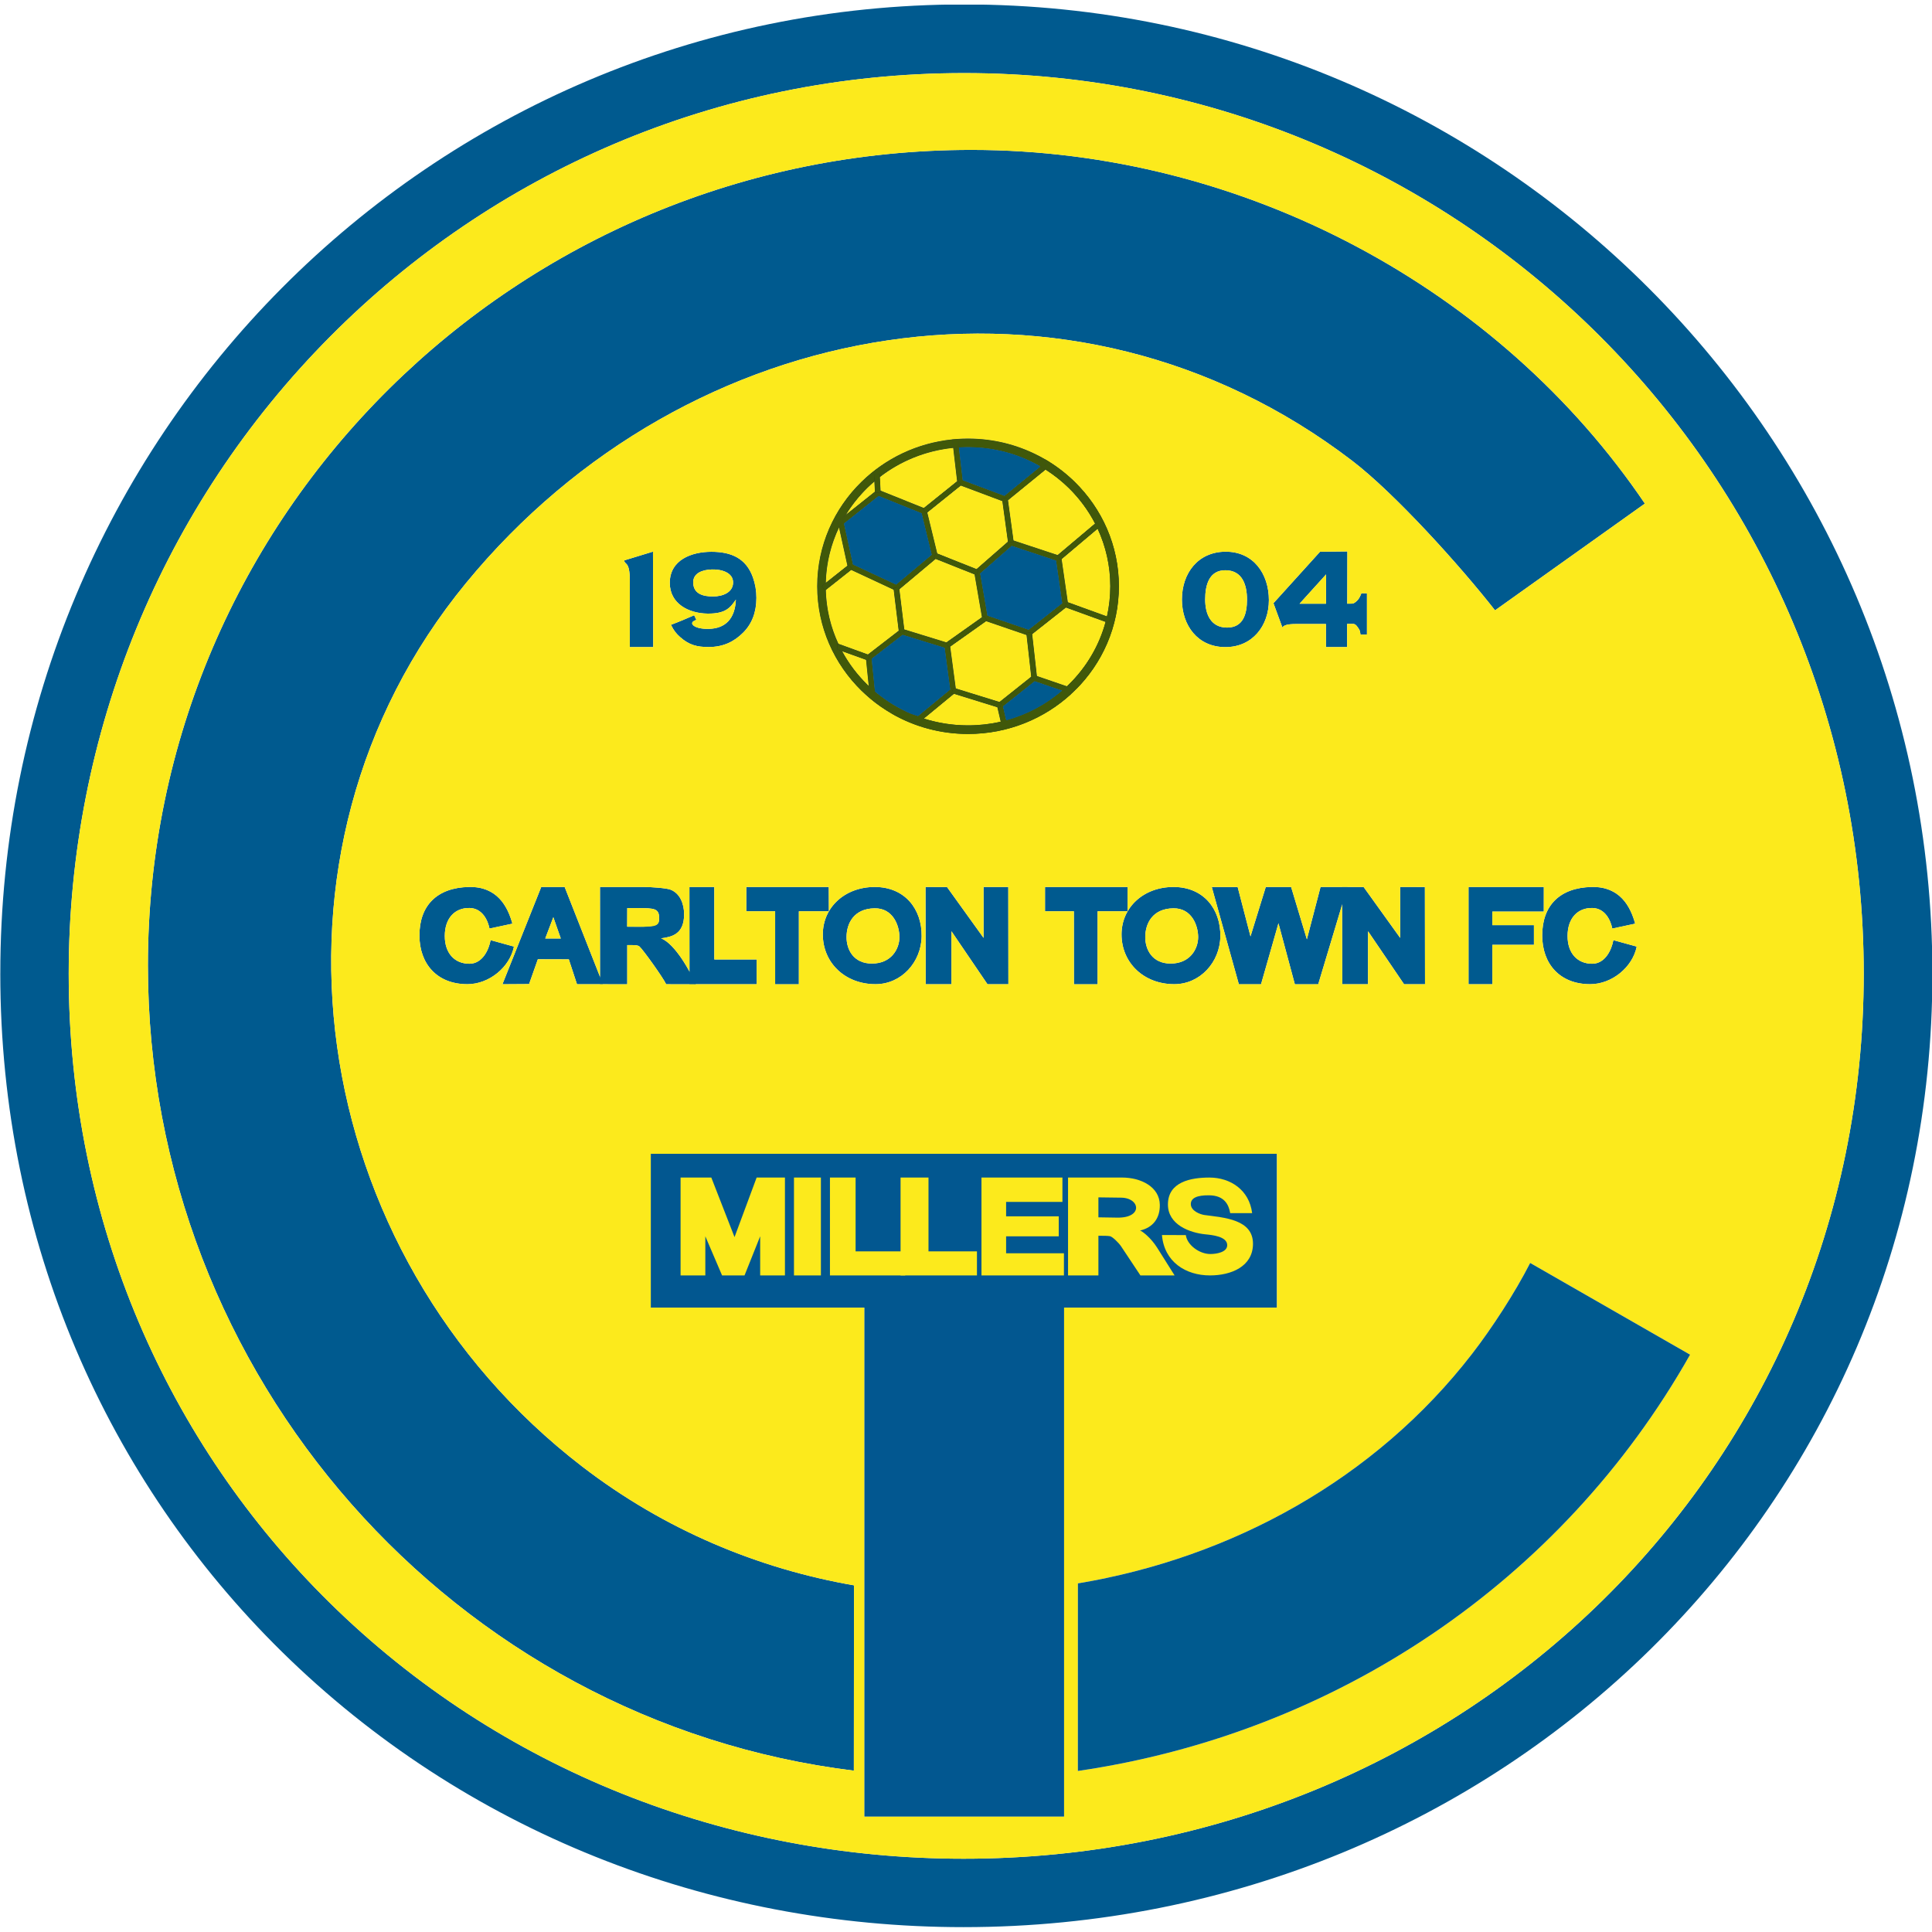 <svg xmlns="http://www.w3.org/2000/svg" width="300" height="300" viewBox="0 0 478.5 476.2"><defs><clipPath id="a"><path d="M 0 0 L 478.5 0 L 478.5 476.199 L 0 476.199 Z M 0 0"/></clipPath></defs><g><path style="stroke:none;fill-rule:evenodd;fill:#005a8f;fill-opacity:1" d="M176.301 139.891C173.941 139.953 171.688 140.805 171.688 143.07 171.688 145.969 174.176 146.578 176.602 146.578 178.957 146.578 181.566 145.598 181.566 143.105 181.566 140.68 178.773 139.82 176.301 139.891ZM171.926 151.23 172.457 152.348C172.191 152.488 171.895 152.621 171.777 152.695 170.707 153.359 172.121 154.695 175.578 154.605 179.613 154.496 182.047 152.152 182.254 147.359 180.953 149.203 179.875 150.895 175.188 150.82 170.516 150.746 165.887 148.355 165.887 143.215 165.887 137.496 171.301 135.512 176.188 135.512 181.074 135.512 184.797 137.09 186.492 141.891 187.059 143.496 187.34 145.172 187.34 146.914 187.34 150.473 186.246 153.348 184.055 155.539 181.781 157.812 179.105 159.102 175.492 159.102 172.625 159.102 170.668 158.605 168.461 156.648 167.484 155.781 166.898 155.059 166.172 153.598 168.066 152.906 170.789 151.719 171.926 151.23ZM154.609 137.645 161.727 135.473 161.785 159.121 155.984 159.121 155.992 142.559C155.965 137.703 154.684 138.828 154.609 137.645ZM328.395 153.395 321.008 153.402C318.855 153.402 317.938 153.699 317.609 154.266L315.398 148.246 326.938 135.496 333.707 135.422 333.68 148.367 334.926 148.348C335.422 148.336 336.145 147.652 336.48 147.188 336.703 146.879 337.051 146.195 337.164 145.789L338.555 145.789 338.555 156.008 336.949 156.012C336.875 155.484 336.867 155.055 336.504 154.547 336.16 154.066 335.809 153.367 335.086 153.367L333.645 153.367 333.652 159.117 328.395 159.121ZM328.414 148.371 328.434 141.113 321.867 148.367ZM303.516 140.086C299.41 140.059 298.488 143.844 298.488 147.324 298.488 150.82 299.789 154.281 303.91 154.281 307.969 154.281 308.844 150.824 308.844 147.352 308.844 143.773 307.727 140.113 303.516 140.086ZM303.527 135.488C310.434 135.453 314.266 140.965 314.266 147.488 314.266 153.82 310.219 159.121 303.496 159.121 296.617 159.121 292.727 153.742 292.727 147.316 292.727 140.785 296.73 135.52 303.527 135.488ZM363.711 218.531 382.359 218.531 382.352 224.629 369.613 224.629 369.613 227.98 379.91 227.98 379.91 232.855 369.613 232.855 369.617 242.621 363.711 242.621ZM300.121 218.535 306.531 218.539 309.711 230.766 313.496 218.531 319.77 218.531 323.676 231.492 327.059 218.531 333.723 218.531 326.484 242.629 320.699 242.633 316.637 227.516 312.32 242.629 306.828 242.629 300.121 218.539ZM229.223 218.531 234.543 218.535 243.605 231.141 243.598 218.527 249.723 218.531 249.75 242.621 244.574 242.621 235.648 229.496 235.641 242.621 229.266 242.621ZM209.664 230.859C209.633 234.113 211.457 237.484 215.918 237.496 220.73 237.508 222.762 233.887 222.762 230.949 222.762 228.117 221.203 223.746 216.613 223.812 211.445 223.887 209.699 227.57 209.664 230.859ZM203.789 230.277C203.789 223.59 209.23 218.527 216.648 218.527 224.086 218.527 228.363 223.98 228.262 230.762 228.168 237.164 223.242 242.605 216.844 242.605 209.266 242.605 203.789 237.277 203.789 230.277ZM203.789 230.277"/><path style="stroke:none;fill-rule:evenodd;fill:#005a8f;fill-opacity:1" d="M184.844 218.527 205.262 218.527 205.289 224.551 197.855 224.551 197.855 242.633 191.98 242.629 191.98 224.555 184.836 224.555ZM170.75 218.531 176.91 218.531 176.918 236.473 187.41 236.473 187.41 242.621 170.766 242.621ZM170.75 218.531"/><path style="stroke:none;fill-rule:evenodd;fill:#005a8f;fill-opacity:1" d="M 155.352 228.383 L 157.957 228.383 C 162.891 228.383 163.281 227.789 163.25 226.18 C 163.203 223.859 162.074 223.762 158.062 223.762 L 155.352 223.762 Z M 148.602 242.621 L 148.598 218.531 L 159.438 218.527 C 161.344 218.527 165.07 218.805 166.07 219.195 C 168.52 220.152 169.434 222.863 169.434 225.297 C 169.434 230.324 166.27 230.906 163.742 231.246 C 167.246 232.664 170.961 239.461 172.328 242.637 L 164.988 242.621 C 164.301 241.098 159.273 234.039 158.348 233.242 C 157.91 232.867 156.457 232.922 155.895 232.922 L 155.352 232.922 L 155.352 242.629 Z M 148.602 242.621"/><path style="stroke:none;fill-rule:evenodd;fill:#005a8f;fill-opacity:1" d="M138.891 231.289 137.043 226.016 135.043 231.289ZM140.879 236.453 133.211 236.43 131.039 242.578 124.438 242.621 134.047 218.531 139.848 218.531 149.332 242.621 142.906 242.621ZM121.508 231.695 127.289 233.289C126.285 238.355 121.184 242.605 115.762 242.605 108.188 242.605 103.883 237.516 103.883 230.535 103.883 223.109 108.242 218.688 116.152 218.527 123.102 218.387 125.723 223.297 126.906 227.613L121.238 228.828C120.855 226.906 119.539 223.789 116.289 223.734 112.73 223.664 110.16 226.18 110.16 230.676 110.16 234.934 112.59 237.539 116.254 237.539 119.527 237.539 121.09 234.02 121.508 231.695ZM121.508 231.695"/><path style="stroke:none;fill-rule:evenodd;fill:#025790;fill-opacity:1" d="M 161.172 284.613 L 316.273 284.613 L 316.273 322.715 L 263.547 322.715 L 263.547 448.789 L 214.047 448.789 L 214.047 322.715 L 161.172 322.715 Z M 161.172 284.613"/><path style="stroke:none;fill-rule:evenodd;fill:#fcea1c;fill-opacity:1" d="M 287.781 304.734 L 293.691 304.742 C 294.02 307.211 297.066 309.434 299.746 309.434 C 301.273 309.434 303.945 309.008 303.945 307.242 C 303.945 305.07 300.195 304.723 298.551 304.559 C 294.68 304.172 289.262 302.195 289.262 297.164 C 289.262 291.551 294.965 290.496 299.527 290.496 C 304.758 290.496 309.41 293.586 310.117 299.305 L 304.684 299.312 C 304.324 297.18 303.227 294.934 299.473 294.891 C 296.434 294.852 294.961 295.586 294.93 297.016 C 294.891 298.781 297.312 299.637 298.305 299.773 C 303.16 300.434 310.41 300.812 310.328 306.996 C 310.254 312.539 304.922 314.734 299.68 314.734 C 293.66 314.734 288.348 311.387 287.781 304.734 Z M 287.781 304.734"/><path style="stroke:none;fill-rule:evenodd;fill:#fcea1c;fill-opacity:1" d="M272.043 300.348 276.711 300.422C279.914 300.473 281.336 299.262 281.375 298.023 281.41 296.777 280.051 295.508 277.691 295.477L272.043 295.402ZM264.523 314.742 264.523 290.492 277.863 290.492C282.668 290.492 287.18 292.84 287.254 297.238 287.312 300.527 285.598 302.871 282.363 303.613 282.926 303.801 285.027 305.379 286.605 307.887L290.918 314.742 282.453 314.742 277.664 307.535C277.062 306.629 275.48 305.098 274.883 305.012 274.238 304.914 273.379 304.914 272.703 304.914L272.043 304.914 272.043 314.742ZM243.082 290.492 263.133 290.492 263.133 296.523 249.184 296.523 249.184 300.102 262.219 300.102 262.219 305.047 249.184 305.047 249.184 309.254 263.504 309.254 263.504 314.742 243.082 314.742ZM223.043 290.492 229.961 290.492 229.961 308.781 241.961 308.781 241.961 314.742 223.043 314.742ZM223.043 290.492"/><path style="stroke:none;fill-rule:evenodd;fill:#fcea1c;fill-opacity:1" d="M205.555 290.492 211.906 290.492 211.906 308.781 224.191 308.781 224.191 314.742 205.555 314.742ZM196.645 314.742 203.312 314.742 203.312 290.492 196.645 290.492ZM168.559 290.492 176.172 290.492 181.922 305.246 187.398 290.492 194.406 290.492 194.406 314.742 188.273 314.742 188.273 305.039 184.395 314.742 178.84 314.742 174.688 305.039 174.688 314.742 168.559 314.742ZM168.559 290.492"/><path style="stroke:none;fill-rule:evenodd;fill:#005a8f;fill-opacity:1" d="M 283.648 230.859 C 283.617 234.113 285.441 237.484 289.902 237.496 C 294.715 237.508 296.746 233.887 296.746 230.949 C 296.746 228.117 295.188 223.746 290.598 223.812 C 285.43 223.887 283.684 227.57 283.648 230.859 Z M 277.773 230.277 C 277.773 223.59 283.215 218.527 290.633 218.527 C 298.07 218.527 302.348 223.98 302.246 230.762 C 302.152 237.164 297.227 242.605 290.828 242.605 C 283.25 242.605 277.773 237.277 277.773 230.277 Z M 277.773 230.277"/><path style="stroke:none;fill-rule:evenodd;fill:#005a8f;fill-opacity:1" d="M258.816 218.527 279.273 218.531 279.273 224.551 271.84 224.551 271.84 242.629 265.98 242.629 265.965 224.551 258.82 224.551 258.82 218.527ZM332.398 218.531 337.73 218.535 346.785 231.141 346.781 218.527 352.902 218.535 352.934 242.621 347.75 242.621 338.828 229.496 338.82 242.621 332.449 242.621ZM399.586 231.695 405.367 233.289C404.363 238.355 399.262 242.605 393.84 242.605 386.266 242.605 381.961 237.516 381.961 230.535 381.961 223.109 386.324 218.688 394.23 218.527 401.18 218.387 403.801 223.297 404.984 227.613L399.316 228.828C398.938 226.906 397.617 223.789 394.367 223.734 390.809 223.664 388.238 226.18 388.238 230.676 388.238 234.934 390.668 237.539 394.332 237.539 397.605 237.539 399.168 234.02 399.586 231.695ZM399.586 231.695"/><path style="stroke:none;fill-rule:evenodd;fill:#3a3a3a;fill-opacity:1" d="M 239.754 109.602 C 230.016 109.602 221.203 113.453 214.828 119.695 C 208.457 125.93 204.516 134.539 204.516 144.051 C 204.516 153.566 208.457 162.176 214.828 168.41 C 221.203 174.648 230.016 178.504 239.754 178.504 C 249.492 178.504 258.305 174.648 264.68 168.41 C 271.051 162.176 274.988 153.566 274.988 144.051 C 274.988 134.539 271.051 125.93 264.68 119.695 C 258.305 113.453 249.492 109.602 239.754 109.602 Z M 213.344 118.184 C 220.105 111.566 229.441 107.473 239.754 107.473 C 250.062 107.473 259.402 111.566 266.164 118.184 C 272.93 124.805 277.117 133.949 277.117 144.051 C 277.117 154.156 272.93 163.301 266.164 169.922 C 259.402 176.539 250.062 180.633 239.754 180.633 C 229.441 180.633 220.105 176.539 213.344 169.922 C 206.574 163.301 202.391 154.156 202.391 144.051 C 202.391 133.949 206.574 124.805 213.344 118.184 Z M 213.344 118.184"/><path style="stroke:none;fill-rule:evenodd;fill:#3a3a3a;fill-opacity:1" d="M 237.242 107.555 L 238.445 117.789 L 248.766 121.656 L 257.531 114.508 L 257.121 111.66 Z M 258.672 112.504 L 258.988 114.703 L 259.043 115.098 L 258.734 115.352 L 249.344 123.008 L 249.031 123.262 L 248.652 123.121 L 237.543 118.961 L 237.137 118.809 L 237.09 118.379 L 235.832 107.672 Z M 217.605 121.688 L 209.031 128.512 L 211.258 138.656 L 221.938 143.641 L 230.758 136.254 L 228.258 125.973 Z M 207.809 127.68 L 217.047 120.324 L 217.367 120.07 L 217.75 120.223 L 229.121 124.797 L 229.457 124.93 L 229.543 125.285 L 232.238 136.352 L 232.34 136.777 L 232.004 137.059 L 222.504 145.012 L 222.16 145.301 L 221.75 145.109 L 210.344 139.789 L 210.023 139.641 L 209.949 139.297 L 207.555 128.383 L 207.461 127.953 Z M 250.57 134.051 L 242.762 140.879 L 244.566 151.328 L 254.766 154.816 L 263.078 148.254 L 261.555 137.688 Z M 241.531 140.078 L 249.945 132.723 L 250.25 132.453 L 250.633 132.578 L 262.414 136.48 L 262.832 136.617 L 262.895 137.051 L 264.539 148.453 L 264.598 148.855 L 264.273 149.105 L 255.336 156.16 L 255.031 156.402 L 254.672 156.277 L 243.715 152.531 L 243.316 152.395 L 243.242 151.98 L 241.301 140.727 L 241.234 140.34 Z M 223.555 156.086 L 215.891 162.004 L 216.996 172.926 L 227.371 176.195 L 235.336 169.633 L 233.953 159.289 Z M 215.469 171.848 L 214.445 161.754 L 214.406 161.363 L 214.715 161.121 L 222.98 154.746 L 223.27 154.52 L 223.617 154.629 L 234.801 158.074 L 235.234 158.211 L 235.293 158.66 L 236.789 169.836 L 236.84 170.223 L 236.535 170.473 L 227.973 177.527 L 227.676 177.773 L 227.312 177.66 L 220.906 175.641 Z M 263.152 169.934 L 256.25 167.574 L 248.414 173.809 L 249.211 177.246 L 247.93 177.988 L 246.934 173.691 L 246.832 173.258 L 247.184 172.98 L 255.672 166.227 L 255.973 165.984 L 256.34 166.109 L 264.383 168.871 Z M 263.152 169.934"/><path style="stroke:none;fill-rule:evenodd;fill:#3a3a3a;fill-opacity:1" d="M 237.242 107.555 L 237.488 109.664 C 237.016 109.699 236.547 109.738 236.078 109.785 L 235.832 107.672 C 236.297 107.621 236.77 107.586 237.242 107.555 Z M 257.496 114.277 L 257.121 111.66 C 257.645 111.93 258.16 112.211 258.672 112.508 L 258.988 114.703 L 259.043 115.098 L 258.965 115.164 C 258.484 114.855 257.992 114.562 257.496 114.277 Z M 209.555 126.289 C 208.914 127.328 208.328 128.398 207.801 129.504 L 207.555 128.383 L 207.461 127.953 L 207.809 127.68 Z M 215.152 168.723 C 215.656 169.203 216.18 169.672 216.711 170.121 L 216.996 172.926 L 225.785 175.695 C 226.777 176.113 227.793 176.488 228.832 176.82 L 227.973 177.527 L 227.676 177.773 L 227.312 177.66 L 220.906 175.641 C 218.977 174.535 217.156 173.262 215.469 171.848 Z M 248.105 178.738 L 247.84 177.594 C 248.301 177.488 248.758 177.371 249.211 177.246 Z M 249.691 179.32 C 249.238 179.445 248.781 179.559 248.32 179.664 Z M 263.059 169.898 C 263.465 169.547 263.867 169.184 264.258 168.812 L 266.508 169.578 C 266.395 169.695 266.281 169.809 266.164 169.922 C 265.902 170.18 265.633 170.434 265.359 170.684 Z M 263.059 169.898"/><path style="stroke:none;fill-rule:evenodd;fill:#1b1918;fill-opacity:1" d="M228.449 124.941 237.262 117.863 238.148 118.965 229.336 126.039ZM216.703 120.891 216.469 116.391 217.883 116.316 218.117 120.816ZM211.098 139.781 204.348 145.121 203.473 144.02 210.223 138.676ZM222.684 144.254 224.043 155.34 222.637 155.512 221.277 144.426ZM214.945 162.441 207.398 159.723 207.359 158.188 215.422 161.113ZM234.227 158.062 243.695 151.359 244.512 152.508 235.043 159.211ZM236.109 169.164 248.062 172.867 247.648 174.219 235.691 170.516ZM255.445 166.824 254.18 155.574 255.586 155.422 256.852 166.672ZM264.195 147.895 275.117 151.855 274.637 153.188 263.715 149.223ZM261.766 136.465 271.613 128.164 272.52 129.246 262.676 137.547ZM249.664 133.258 248.164 122.289 249.562 122.098 251.062 133.066ZM231.777 135.789 242.371 140.008 241.852 141.316 231.258 137.098ZM231.777 135.789"/><path style="stroke:none;fill-rule:evenodd;fill:#0e477e;fill-opacity:1" d="M230.758 136.254 228.258 125.973 217.605 121.688 209.031 128.512 211.258 138.656 221.938 143.641ZM233.953 159.289 223.555 156.086 215.891 162.004 216.711 170.121C219.406 172.402 222.461 174.289 225.777 175.691L225.785 175.695 227.371 176.195 235.336 169.633ZM242.762 140.879 244.566 151.328 254.766 154.816 263.078 148.254 261.555 137.688 250.57 134.051ZM238.445 117.789 248.766 121.656 257.531 114.508 257.496 114.277C252.289 111.305 246.223 109.602 239.754 109.602 238.992 109.602 238.238 109.621 237.488 109.664ZM256.25 167.574 248.414 173.809 249.211 177.246C254.41 175.84 259.121 173.289 263.055 169.902ZM256.25 167.574"/><path style="stroke:none;fill-rule:evenodd;fill:#fcea1c;fill-opacity:1" d="M214.949 160.941 222.578 155.055 221.336 144.914 210.812 140.008 204.527 144.98C204.656 149.719 205.762 154.223 207.656 158.297ZM222.75 144.809 223.969 154.734 234.387 157.949 243.195 151.711 241.367 141.121 231.73 137.289ZM235.34 159.004 236.723 169.355 247.531 172.703 255.402 166.438 254.242 156.133 244.23 152.703ZM215.152 168.723 214.496 162.281 208.59 160.152C210.242 163.203 212.352 165.988 214.828 168.41 214.934 168.516 215.043 168.617 215.152 168.723ZM236.27 170.695 228.832 176.82C232.27 177.914 235.941 178.504 239.754 178.504 242.535 178.504 245.242 178.191 247.84 177.594L247.008 174.023ZM255.645 155.914 256.809 166.27 264.246 168.824C264.25 168.82 264.254 168.816 264.258 168.816 264.398 168.68 264.539 168.547 264.68 168.41 269.004 164.18 272.207 158.852 273.82 152.891L263.996 149.328ZM204.527 143.184 209.875 138.949 207.801 129.504C205.812 133.676 204.652 138.305 204.527 143.184ZM209.551 126.289 216.688 120.609 216.559 118.109C215.965 118.621 215.387 119.148 214.828 119.695 212.809 121.672 211.035 123.883 209.551 126.289ZM218.09 120.359 228.797 124.664 237.047 118.039 236.078 109.785C229.258 110.477 223.016 113.066 217.918 117.008ZM229.664 125.781 232.133 135.93 241.852 139.797 249.629 132.996 248.254 122.973 237.961 119.117ZM249.652 122.754 251.016 132.703 261.941 136.32 271.211 128.508C269.516 125.234 267.305 122.262 264.68 119.695 262.945 117.996 261.031 116.477 258.965 115.164L258.734 115.352ZM262.934 137.328 264.473 147.996 274.164 151.512C274.703 149.109 274.988 146.613 274.988 144.051 274.988 138.977 273.867 134.152 271.852 129.812ZM262.934 137.328"/><path style="stroke:none;fill-rule:evenodd;fill:#005a8f;fill-opacity:1" d="M 144.148 362.031 C 75.668 309.336 60.43 210.191 115.422 143.254 C 170.414 76.316 265.668 60.023 334.895 112.969 C 345.434 121.031 361.543 138.859 370.277 150.016 L 407.387 123.574 C 371.508 70.562 308.324 35.977 240.602 35.977 C 128.09 35.977 36.633 126.277 36.633 237.977 C 36.633 339.867 112.703 425.258 211.477 437.391 L 211.508 391.492 C 187.875 387.402 164.598 377.77 144.148 362.031 Z M 144.148 362.031"/><g clip-path="url(#a)"><path style="stroke:none;fill-rule:evenodd;fill:#005a8f;fill-opacity:1" d="M 238.797 16.953 C 177.336 16.953 121.93 41.824 81.883 82.094 C 40.023 124.164 17.027 180.66 17.016 239.953 L 17.016 239.977 C 17.016 301.633 41.66 356.43 81.664 395.809 C 123.629 437.133 179.887 459.191 238.625 459.203 L 238.645 459.203 C 300.484 459.203 356.492 434.969 396.914 395.207 C 436.875 355.891 461.59 301.336 461.59 239.977 C 461.59 178.301 436.664 122.562 396.375 82.238 C 356.062 41.883 300.336 16.953 238.797 16.953 Z M 69.855 70.133 C 113.008 26.746 172.664 -0.051 238.797 -0.051 C 304.988 -0.051 364.969 26.805 408.402 70.277 C 451.766 113.684 478.598 173.648 478.598 239.977 C 478.598 306.062 451.93 364.871 408.805 407.293 C 365.324 450.074 305.102 476.145 238.645 476.145 L 238.633 476.145 C 175.414 476.156 114.926 452.34 69.773 407.898 C 26.645 365.445 0.074 306.395 0.074 239.977 L 0.078 239.91 C 0.062 173.539 26.68 113.539 69.855 70.133 Z M 69.855 70.133"/></g><path style="stroke:none;fill-rule:evenodd;fill:#fcea1c;fill-opacity:1" d="M 334.895 112.969 C 265.668 60.023 170.414 76.316 115.422 143.254 C 60.43 210.191 75.668 309.336 144.148 362.031 C 164.598 377.77 187.875 387.402 211.508 391.492 L 211.477 437.391 C 112.703 425.258 36.633 339.867 36.633 237.977 C 36.633 126.277 128.09 35.977 240.602 35.977 C 308.324 35.977 371.508 70.562 407.387 123.574 L 370.277 150.016 C 361.543 138.859 345.434 121.031 334.895 112.969 Z M 17.016 239.953 L 17.016 239.977 C 17.016 301.633 41.66 356.43 81.664 395.809 C 123.629 437.133 179.887 459.191 238.625 459.203 L 238.645 459.203 C 300.484 459.203 356.492 434.969 396.914 395.207 C 436.875 355.891 461.59 301.336 461.59 239.977 C 461.59 178.301 436.664 122.562 396.375 82.238 C 356.062 41.883 300.336 16.953 238.797 16.953 C 177.336 16.953 121.93 41.824 81.883 82.094 C 40.023 124.164 17.027 180.66 17.016 239.953 Z M 159.438 218.527 C 161.344 218.527 165.07 218.805 166.074 219.195 C 168.52 220.152 169.434 222.863 169.434 225.297 C 169.434 230.324 166.27 230.906 163.742 231.246 C 166.301 232.285 168.977 236.191 170.762 239.453 L 170.75 218.531 L 176.91 218.531 L 176.918 236.473 L 187.41 236.473 L 187.41 242.621 L 172.324 242.621 C 172.324 242.629 172.328 242.633 172.328 242.637 L 164.988 242.621 C 164.301 241.098 159.273 234.039 158.348 233.242 C 157.91 232.867 156.457 232.922 155.895 232.922 L 155.352 232.922 L 155.352 242.629 L 149.332 242.621 L 142.906 242.621 L 140.879 236.453 L 133.211 236.434 L 131.039 242.578 L 124.438 242.621 L 134.047 218.531 L 139.848 218.531 L 148.602 240.766 L 148.598 218.531 Z M 161.172 284.613 L 316.273 284.613 L 316.273 322.715 L 263.547 322.715 L 263.547 448.789 L 214.047 448.789 L 214.047 322.715 L 161.172 322.715 Z M 266.965 391.012 C 304.957 384.672 340.551 365.289 364.621 334.121 C 369.504 327.805 375.203 319.047 378.977 311.648 L 418.582 334.363 C 386.656 390.809 330.539 428.184 266.957 437.465 Z M 215.469 171.848 C 214.734 171.234 214.023 170.59 213.344 169.922 C 206.574 163.301 202.391 154.156 202.391 144.051 C 202.391 133.949 206.574 124.805 213.344 118.184 C 219.234 112.414 227.086 108.566 235.832 107.672 C 236.297 107.621 236.77 107.586 237.242 107.555 C 238.07 107.496 238.91 107.473 239.754 107.473 C 246.02 107.473 251.93 108.988 257.121 111.66 C 257.645 111.93 258.16 112.211 258.672 112.508 C 261.41 114.086 263.93 115.996 266.164 118.184 C 272.93 124.805 277.117 133.949 277.117 144.051 C 277.117 153.984 273.07 162.988 266.508 169.578 C 266.395 169.695 266.281 169.809 266.164 169.922 C 265.902 170.18 265.633 170.434 265.359 170.684 C 258.672 176.852 249.66 180.633 239.754 180.633 C 232.883 180.633 226.441 178.812 220.906 175.641 C 218.977 174.535 217.156 173.266 215.469 171.848 Z M 303.496 159.121 C 296.617 159.121 292.727 153.742 292.727 147.316 C 292.727 140.785 296.73 135.52 303.527 135.488 C 310.434 135.453 314.266 140.965 314.266 147.488 C 314.266 153.82 310.219 159.121 303.496 159.121 Z M 328.398 153.395 L 321.008 153.402 C 318.855 153.402 317.938 153.699 317.609 154.266 L 315.398 148.246 L 326.938 135.496 L 333.707 135.422 L 333.68 148.367 L 334.926 148.344 C 335.422 148.336 336.145 147.652 336.48 147.184 C 336.703 146.879 337.051 146.195 337.164 145.789 L 338.555 145.789 L 338.555 156.008 L 336.949 156.012 C 336.875 155.484 336.867 155.055 336.504 154.547 C 336.16 154.066 335.809 153.367 335.086 153.367 L 333.645 153.367 L 333.652 159.117 L 328.395 159.121 Z M 203.789 230.277 C 203.789 223.59 209.23 218.527 216.648 218.527 C 224.086 218.527 228.363 223.98 228.262 230.762 C 228.168 237.164 223.242 242.605 216.844 242.605 C 209.266 242.605 203.789 237.277 203.789 230.277 Z M 229.266 242.621 L 229.223 218.531 L 234.543 218.535 L 243.605 231.141 L 243.598 218.527 L 249.723 218.531 L 249.75 242.621 L 244.574 242.621 L 235.648 229.496 L 235.641 242.621 Z M 258.816 218.527 L 279.273 218.531 L 279.273 224.551 L 271.84 224.551 L 271.84 242.629 L 265.98 242.629 L 265.965 224.551 L 258.82 224.551 L 258.82 218.527 Z M 277.773 230.277 C 277.773 223.59 283.215 218.527 290.633 218.527 C 298.07 218.527 302.348 223.98 302.246 230.762 C 302.152 237.164 297.227 242.605 290.828 242.605 C 283.25 242.605 277.773 237.277 277.773 230.277 Z M 306.828 242.621 L 300.121 218.535 L 306.531 218.539 L 309.711 230.766 L 313.496 218.531 L 319.77 218.531 L 323.676 231.492 L 327.059 218.531 L 333.723 218.531 L 337.73 218.535 L 346.785 231.141 L 346.781 218.527 L 352.902 218.531 L 352.934 242.621 L 347.75 242.621 L 338.828 229.496 L 338.82 242.621 L 332.449 242.621 L 332.406 222.902 L 326.484 242.621 L 320.695 242.633 L 316.637 227.516 L 312.32 242.621 L 306.824 242.621 Z M 363.711 242.621 L 363.711 218.531 L 382.359 218.531 L 382.352 224.629 L 369.613 224.629 L 369.613 227.98 L 379.91 227.98 L 379.91 232.855 L 369.613 232.855 L 369.617 242.621 Z M 393.84 242.605 C 386.266 242.605 381.961 237.516 381.961 230.535 C 381.961 223.109 386.324 218.688 394.23 218.527 C 401.18 218.387 403.801 223.289 404.984 227.613 L 399.316 228.828 C 398.938 226.906 397.617 223.789 394.367 223.734 C 390.809 223.664 388.238 226.18 388.238 230.676 C 388.238 234.934 390.668 237.539 394.332 237.539 C 397.605 237.539 399.168 234.02 399.586 231.695 L 405.367 233.289 C 404.363 238.355 399.262 242.605 393.84 242.605 Z M 155.984 159.121 L 155.992 142.559 C 155.965 137.703 154.684 138.828 154.609 137.645 L 161.727 135.469 L 161.785 159.121 Z M 168.461 156.648 C 167.484 155.781 166.898 155.059 166.172 153.598 C 168.066 152.906 170.789 151.715 171.926 151.23 L 172.457 152.348 C 172.191 152.488 171.895 152.621 171.777 152.695 C 170.707 153.359 172.121 154.695 175.582 154.605 C 179.613 154.496 182.047 152.152 182.254 147.359 C 180.953 149.203 179.875 150.895 175.188 150.82 C 170.516 150.746 165.887 148.355 165.887 143.211 C 165.887 137.496 171.301 135.512 176.188 135.512 C 181.074 135.512 184.797 137.086 186.492 141.891 C 187.059 143.496 187.34 145.172 187.34 146.914 C 187.34 150.473 186.246 153.348 184.055 155.539 C 181.781 157.809 179.105 159.098 175.492 159.098 C 172.625 159.098 170.668 158.605 168.461 156.648 Z M 116.152 218.527 C 123.102 218.387 125.723 223.289 126.906 227.613 L 121.238 228.828 C 120.855 226.906 119.539 223.789 116.289 223.734 C 112.73 223.664 110.16 226.18 110.16 230.676 C 110.16 234.934 112.59 237.539 116.254 237.539 C 119.527 237.539 121.09 234.02 121.508 231.695 L 127.289 233.289 C 126.285 238.355 121.184 242.605 115.762 242.605 C 108.188 242.605 103.883 237.516 103.883 230.535 C 103.883 223.109 108.242 218.688 116.152 218.527 Z M 184.844 218.527 L 205.262 218.527 L 205.289 224.551 L 197.855 224.551 L 197.855 242.633 L 191.98 242.629 L 191.98 224.551 L 184.836 224.551 Z M 184.844 218.527"/><path style="stroke:none;fill-rule:evenodd;fill:#fcea1c;fill-opacity:1" d="M181.566 143.105C181.566 140.68 178.773 139.82 176.301 139.891 173.941 139.953 171.688 140.805 171.688 143.07 171.688 145.969 174.176 146.578 176.602 146.578 178.957 146.578 181.566 145.598 181.566 143.105ZM303.516 140.086C299.41 140.059 298.488 143.844 298.488 147.324 298.488 150.82 299.789 154.281 303.91 154.281 307.969 154.281 308.844 150.824 308.844 147.352 308.844 143.773 307.727 140.113 303.516 140.086ZM328.434 141.113 321.867 148.367 328.414 148.371ZM138.891 231.289 137.043 226.016 135.043 231.289ZM155.352 223.762 155.312 228.348 157.957 228.383C162.887 228.453 163.238 228.051 163.25 226.18 163.258 223.895 162.074 223.762 158.062 223.762ZM209.664 230.859C209.633 234.113 211.457 237.484 215.918 237.496 220.73 237.508 222.762 233.887 222.762 230.949 222.762 228.117 221.203 223.746 216.613 223.812 211.445 223.887 209.699 227.57 209.664 230.859ZM283.648 230.859C283.617 234.113 285.441 237.484 289.902 237.496 294.715 237.508 296.746 233.887 296.746 230.949 296.746 228.117 295.188 223.746 290.598 223.812 285.43 223.887 283.684 227.57 283.648 230.859ZM283.648 230.859"/><path style="stroke:none;fill-rule:evenodd;fill:#005a8f;fill-opacity:1" d="M 364.621 334.121 C 340.551 365.289 304.957 384.672 266.965 391.012 L 266.957 437.465 C 330.539 428.184 386.656 390.809 418.582 334.363 L 378.977 311.648 C 375.203 319.047 369.504 327.805 364.621 334.121 Z M 364.621 334.121"/><path style="stroke:none;fill-rule:evenodd;fill:#40580a;fill-opacity:1" d="M 204.527 144.98 L 210.812 140.008 L 211.098 139.781 L 210.223 138.676 L 209.875 138.949 L 204.527 143.184 L 203.473 144.02 L 204.348 145.121 Z M 204.527 144.98"/><path style="stroke:none;fill-rule:evenodd;fill:#40580a;fill-opacity:1" d="M 204.527 143.184 C 204.652 138.305 205.812 133.676 207.801 129.504 L 207.555 128.383 L 207.461 127.953 L 207.809 127.68 L 209.555 126.289 C 211.035 123.883 212.809 121.672 214.828 119.695 C 215.387 119.148 215.965 118.621 216.559 118.109 L 216.469 116.391 L 217.883 116.316 L 217.918 117.008 C 223.016 113.066 229.258 110.477 236.078 109.785 L 235.832 107.672 C 227.086 108.566 219.234 112.414 213.344 118.184 C 206.574 124.805 202.391 133.949 202.391 144.051 C 202.391 154.156 206.574 163.301 213.344 169.922 C 214.023 170.59 214.734 171.234 215.469 171.848 L 215.152 168.723 C 215.043 168.617 214.934 168.516 214.828 168.41 C 212.352 165.988 210.242 163.203 208.59 160.152 L 207.398 159.723 L 207.359 158.188 L 207.656 158.297 C 205.762 154.223 204.656 149.719 204.527 144.98 L 204.348 145.121 L 203.473 144.02 Z M 204.527 143.184"/><path style="stroke:none;fill-rule:evenodd;fill:#40580a;fill-opacity:1" d="M 214.949 160.941 L 207.656 158.297 L 207.359 158.188 L 207.398 159.723 L 208.59 160.152 L 214.496 162.281 L 214.945 162.441 L 215.422 161.113 Z M 214.949 160.941"/><path style="stroke:none;fill-rule:evenodd;fill:#40580a;fill-opacity:1" d="M 216.711 170.121 L 215.891 162.004 L 223.555 156.086 L 233.953 159.289 L 235.336 169.633 L 227.371 176.195 L 225.785 175.695 C 225.781 175.691 225.781 175.691 225.777 175.691 L 216.996 172.926 L 216.715 170.121 Z M 222.578 155.055 L 214.949 160.941 L 215.422 161.113 L 214.945 162.441 L 214.496 162.281 L 215.152 168.723 L 215.469 171.848 C 217.156 173.266 218.977 174.535 220.906 175.641 L 227.312 177.66 L 227.676 177.773 L 227.973 177.527 L 228.832 176.82 L 236.27 170.695 L 235.691 170.516 L 236.109 169.164 L 236.723 169.355 L 235.34 159.004 L 235.043 159.211 L 234.227 158.062 L 234.387 157.949 L 223.969 154.734 L 224.043 155.34 L 222.637 155.512 Z M 222.578 155.055"/><path style="stroke:none;fill-rule:evenodd;fill:#40580a;fill-opacity:1" d="M 221.336 144.914 L 222.578 155.055 L 222.637 155.512 L 224.043 155.34 L 223.969 154.734 L 222.75 144.809 L 222.684 144.254 L 221.277 144.426 Z M 221.336 144.914"/><path style="stroke:none;fill-rule:evenodd;fill:#40580a;fill-opacity:1" d="M 210.812 140.008 L 221.336 144.914 L 221.277 144.426 L 222.684 144.254 L 222.75 144.809 L 231.73 137.289 L 231.258 137.098 L 231.777 135.789 L 232.133 135.93 L 229.664 125.781 L 229.336 126.039 L 228.449 124.941 L 228.797 124.664 L 218.09 120.359 L 218.117 120.816 L 216.703 120.891 L 216.688 120.609 L 209.555 126.289 C 208.914 127.328 208.328 128.398 207.801 129.504 L 209.875 138.949 L 210.223 138.676 L 211.098 139.781 Z M 221.938 143.641 L 211.258 138.656 L 209.031 128.512 L 217.605 121.688 L 228.258 125.973 L 230.758 136.254 Z M 221.938 143.641"/><path style="stroke:none;fill-rule:evenodd;fill:#40580a;fill-opacity:1" d="M231.73 137.289 241.367 141.121 241.852 141.316 242.371 140.008 241.852 139.797 232.133 135.93 231.777 135.789 231.258 137.098ZM243.195 151.711 234.387 157.949 234.227 158.062 235.043 159.211 235.34 159.004 244.23 152.703 244.512 152.508 243.695 151.359ZM247.531 172.703 236.723 169.355 236.109 169.164 235.691 170.516 236.27 170.695 247.008 174.023 247.648 174.219 248.062 172.867ZM247.531 172.703"/><path style="stroke:none;fill-rule:evenodd;fill:#40580a;fill-opacity:1" d="M 239.754 178.504 C 235.941 178.504 232.27 177.914 228.832 176.82 L 227.973 177.527 L 227.676 177.773 L 220.906 175.641 C 226.441 178.812 232.883 180.633 239.754 180.633 C 249.66 180.633 258.672 176.852 265.359 170.684 L 263.156 169.934 L 263.055 169.902 C 259.121 173.289 254.41 175.84 249.211 177.246 C 248.758 177.371 248.301 177.488 247.84 177.594 C 245.242 178.191 242.535 178.504 239.754 178.504 Z M 239.754 178.504"/><path style="stroke:none;fill-rule:evenodd;fill:#40580a;fill-opacity:1" d="M 225.777 175.691 C 222.461 174.289 219.406 172.402 216.711 170.121 L 216.996 172.926 Z M 225.777 175.691"/><path style="stroke:none;fill-rule:evenodd;fill:#40580a;fill-opacity:1" d="M263.156 169.934 263.055 169.902ZM263.055 169.902C259.121 173.289 254.41 175.84 249.211 177.246L248.414 173.809 256.25 167.574ZM255.402 166.438 247.531 172.703 248.062 172.867 247.648 174.219 247.008 174.023 247.84 177.594C245.242 178.191 242.535 178.504 239.754 178.504 235.941 178.504 232.27 177.914 228.832 176.82L227.973 177.527 227.676 177.773 220.906 175.641C226.441 178.812 232.883 180.633 239.754 180.633 249.66 180.633 258.672 176.852 265.359 170.684L263.156 169.934 263.059 169.898C263.461 169.551 263.859 169.191 264.246 168.824L256.809 166.27 256.852 166.672 255.445 166.824ZM264.258 168.812 266.508 169.578C273.07 162.988 277.117 153.984 277.117 144.051 277.117 133.949 272.93 124.805 266.164 118.184 263.93 115.996 261.41 114.086 258.672 112.508L258.988 114.703 259.043 115.098 258.965 115.164C261.031 116.477 262.945 117.996 264.68 119.695 267.305 122.262 269.516 125.234 271.211 128.508L271.613 128.164 272.52 129.246 271.852 129.812C273.867 134.152 274.988 138.977 274.988 144.051 274.988 146.613 274.703 149.109 274.164 151.512L275.117 151.855 274.637 153.188 273.82 152.891C272.207 158.852 269.004 164.18 264.68 168.41 264.539 168.547 264.398 168.68 264.258 168.812ZM264.258 168.812"/><path style="stroke:none;fill-rule:evenodd;fill:#40580a;fill-opacity:1" d="M264.68 168.41C264.535 168.551 264.391 168.688 264.246 168.824 264.25 168.82 264.254 168.816 264.258 168.812ZM263.055 169.902 263.156 169.934ZM266.164 169.922C272.93 163.301 277.117 154.156 277.117 144.051 277.117 133.949 272.93 124.805 266.164 118.184 263.93 115.996 261.41 114.086 258.672 112.508L258.988 114.703 259.043 115.098 258.965 115.164C261.031 116.477 262.945 117.996 264.68 119.695 267.305 122.262 269.516 125.234 271.211 128.508L271.613 128.164 272.52 129.246 271.852 129.812C273.867 134.152 274.988 138.977 274.988 144.051 274.988 146.613 274.703 149.109 274.164 151.512L275.117 151.855 274.637 153.188 273.82 152.891C272.207 158.852 269.004 164.18 264.68 168.41L264.246 168.824C263.859 169.191 263.461 169.551 263.055 169.902L263.156 169.934 265.359 170.684ZM256.809 166.27 255.645 155.914 255.586 155.422 254.18 155.574 254.242 156.133 255.402 166.438 255.445 166.824 256.852 166.672ZM256.809 166.27"/><path style="stroke:none;fill-rule:evenodd;fill:#40580a;fill-opacity:1" d="M 244.23 152.703 L 254.242 156.133 L 254.18 155.574 L 255.586 155.422 L 255.645 155.914 L 263.996 149.328 L 263.715 149.223 L 264.195 147.895 L 264.473 147.996 L 262.934 137.328 L 262.676 137.547 L 261.766 136.465 L 261.941 136.32 L 251.016 132.703 L 251.062 133.066 L 249.664 133.258 L 249.629 132.996 L 241.852 139.797 L 242.371 140.008 L 241.852 141.316 L 241.367 141.121 L 243.195 151.711 L 243.695 151.359 L 244.512 152.508 Z M 254.766 154.816 L 244.566 151.328 L 242.762 140.879 L 250.57 134.051 L 261.555 137.688 L 263.078 148.254 Z M 254.766 154.816"/><path style="stroke:none;fill-rule:evenodd;fill:#40580a;fill-opacity:1" d="M263.996 149.328 273.82 152.891 274.637 153.188 275.117 151.855 274.164 151.512 264.473 147.996 264.195 147.895 263.715 149.223ZM262.934 137.328 271.852 129.812 272.52 129.246 271.613 128.164 271.211 128.508 261.941 136.32 261.766 136.465 262.676 137.547ZM251.016 132.703 249.652 122.754 249.562 122.098 248.164 122.289 248.254 122.973 249.629 132.996 249.664 133.258 251.062 133.066ZM251.016 132.703"/><path style="stroke:none;fill-rule:evenodd;fill:#40580a;fill-opacity:1" d="M 249.652 122.754 L 258.734 115.352 L 258.965 115.164 C 258.484 114.855 257.992 114.562 257.496 114.277 L 257.531 114.508 L 248.766 121.656 L 238.445 117.789 L 237.488 109.664 C 237.016 109.699 236.547 109.738 236.078 109.785 L 237.047 118.039 L 237.262 117.863 L 238.148 118.965 L 237.961 119.117 L 248.254 122.973 L 248.164 122.289 L 249.562 122.098 Z M 249.652 122.754"/><path style="stroke:none;fill-rule:evenodd;fill:#40580a;fill-opacity:1" d="M 239.754 109.602 C 246.223 109.602 252.289 111.305 257.496 114.277 L 257.121 111.66 C 251.93 108.988 246.02 107.473 239.754 107.473 C 238.91 107.473 238.07 107.496 237.242 107.555 L 237.488 109.664 C 238.238 109.621 238.992 109.602 239.754 109.602 Z M 239.754 109.602"/><path style="stroke:none;fill-rule:evenodd;fill:#40580a;fill-opacity:1" d="M257.121 111.66 257.496 114.277C257.992 114.562 258.484 114.855 258.965 115.164L259.043 115.098 258.672 112.508C258.16 112.211 257.645 111.93 257.121 111.66ZM237.488 109.664 237.242 107.555C236.77 107.586 236.297 107.621 235.832 107.672L236.078 109.785C236.547 109.738 237.016 109.699 237.488 109.664ZM237.047 118.039 228.797 124.664 228.449 124.941 229.336 126.039 229.664 125.781 237.961 119.117 238.148 118.965 237.262 117.863ZM218.09 120.359 217.918 117.008 217.883 116.316 216.469 116.391 216.559 118.109 216.688 120.609 216.703 120.891 218.117 120.816ZM207.801 129.504C208.328 128.398 208.914 127.328 209.555 126.289L207.809 127.68 207.461 127.953 207.555 128.383ZM207.801 129.504"/><path style="stroke:none;fill-rule:evenodd;fill:#005a8f;fill-opacity:1" d="M209.031 128.512 211.258 138.656 221.938 143.641 230.758 136.254 228.258 125.973 217.605 121.688ZM223.555 156.086 215.891 162.004 216.711 170.121C219.406 172.402 222.461 174.289 225.777 175.691L225.785 175.695 227.371 176.195 235.336 169.633 233.953 159.289 223.551 156.086ZM256.25 167.574 248.414 173.809 249.211 177.246C254.41 175.84 259.121 173.289 263.055 169.902ZM254.766 154.816 263.078 148.254 261.555 137.688 250.57 134.051 242.762 140.879 244.566 151.328ZM238.445 117.789 248.766 121.656 257.531 114.508 257.496 114.277C252.289 111.305 246.223 109.602 239.754 109.602 238.992 109.602 238.238 109.621 237.488 109.664ZM238.445 117.789"/></g></svg>